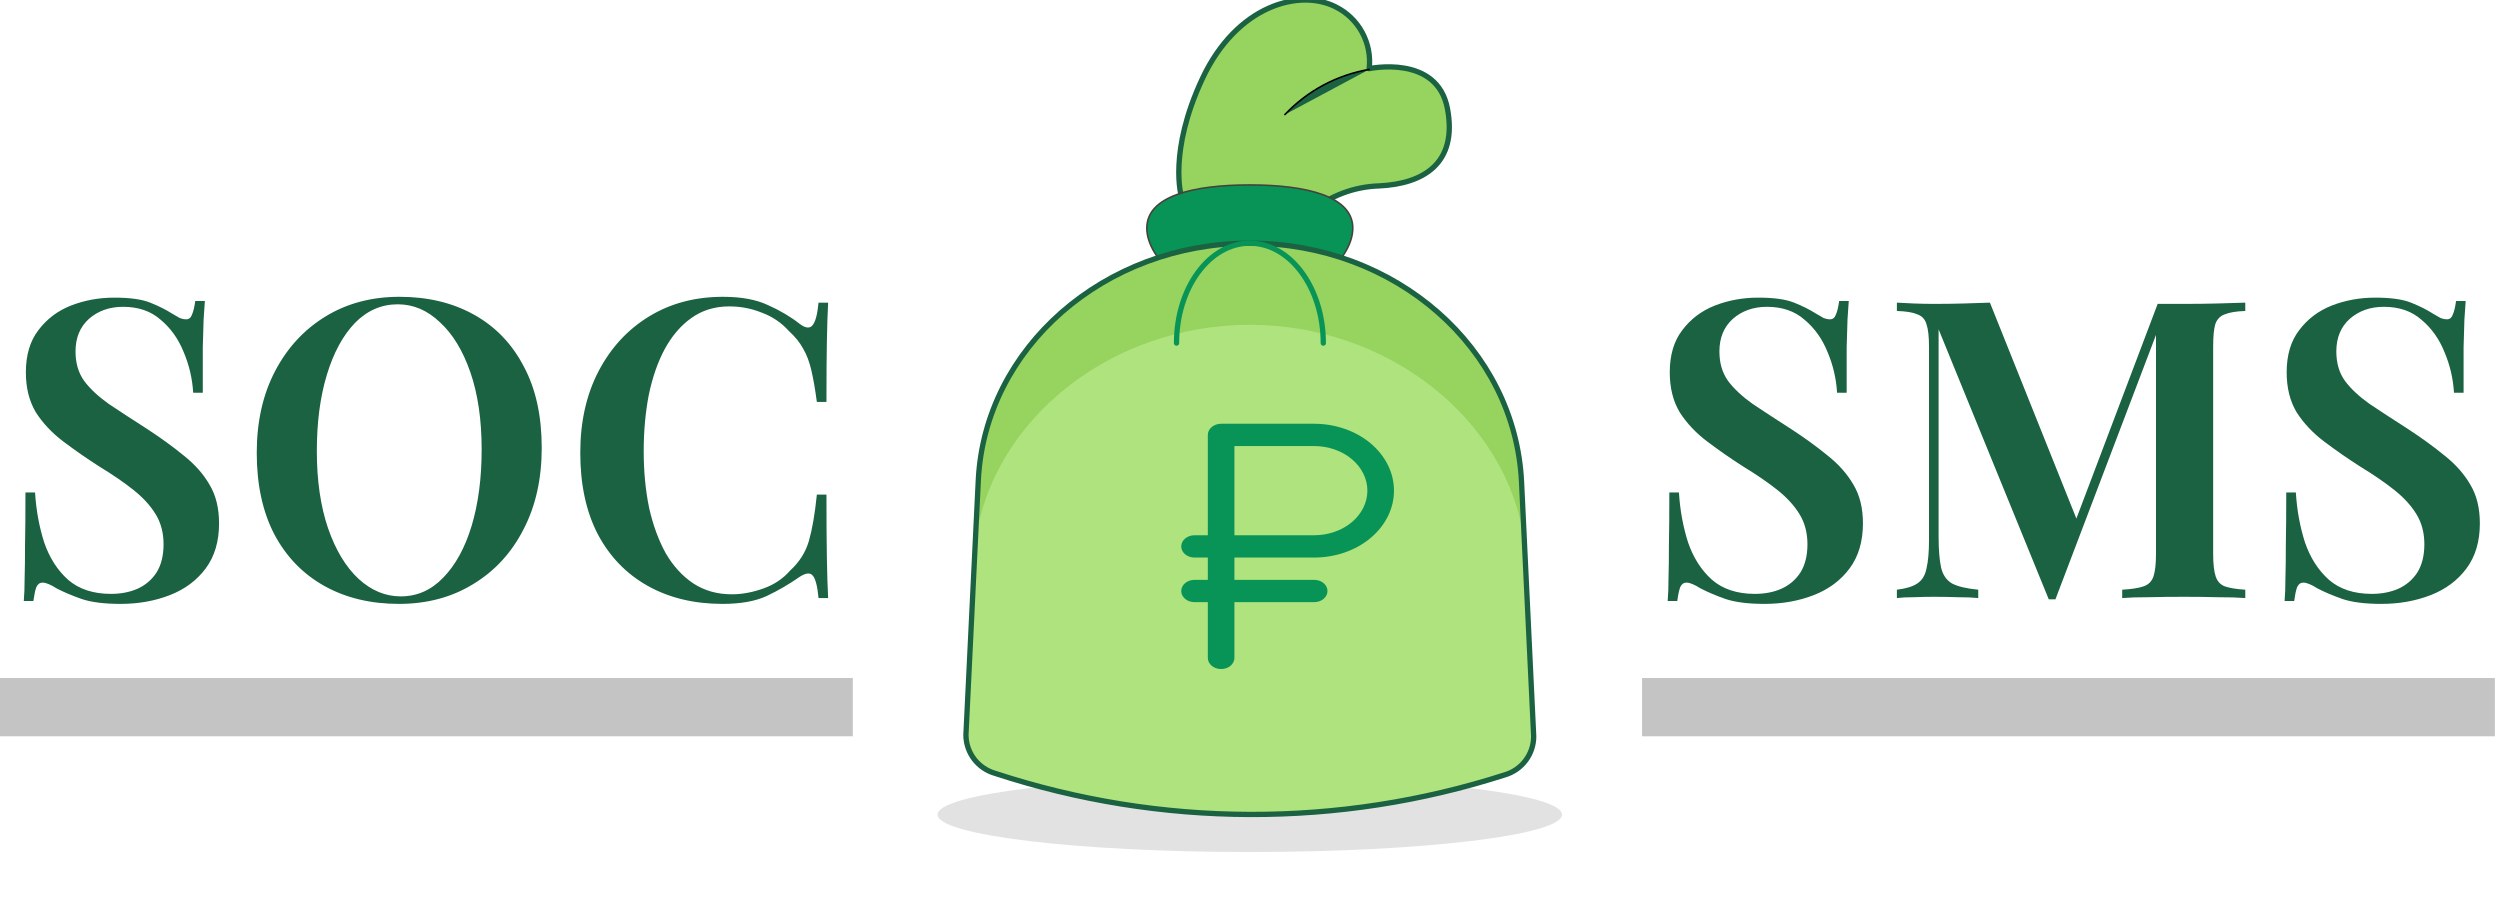 <svg width="378" height="136" viewBox="0 0 378 136" fill="none" xmlns="http://www.w3.org/2000/svg">
<g clip-path="url(#clip0_181_34)">
<path d="M17.286 45.002C19.641 45.002 21.45 45.254 22.712 45.759C23.974 46.264 25.067 46.81 25.992 47.399C26.497 47.694 26.896 47.925 27.191 48.093C27.527 48.219 27.843 48.282 28.137 48.282C28.558 48.282 28.852 48.051 29.02 47.589C29.231 47.126 29.399 46.432 29.525 45.507H30.976C30.934 46.306 30.871 47.231 30.787 48.282C30.745 49.334 30.703 50.743 30.661 52.509C30.661 54.234 30.661 56.526 30.661 59.386H29.21C29.084 57.241 28.6 55.18 27.759 53.203C26.96 51.227 25.803 49.607 24.289 48.346C22.817 47.042 20.924 46.39 18.611 46.39C16.55 46.39 14.826 47 13.438 48.219C12.092 49.439 11.419 51.079 11.419 53.14C11.419 54.907 11.861 56.4 12.744 57.62C13.627 58.797 14.868 59.954 16.466 61.089C18.106 62.183 20.041 63.445 22.27 64.875C24.331 66.221 26.181 67.566 27.822 68.912C29.462 70.216 30.745 71.667 31.67 73.265C32.638 74.864 33.121 76.819 33.121 79.132C33.121 81.866 32.448 84.138 31.102 85.946C29.756 87.755 27.948 89.1 25.677 89.984C23.406 90.867 20.924 91.308 18.232 91.308C15.751 91.308 13.774 91.056 12.302 90.552C10.872 90.047 9.631 89.521 8.58 88.974C7.655 88.385 6.94 88.091 6.435 88.091C6.014 88.091 5.699 88.322 5.489 88.785C5.32 89.248 5.173 89.942 5.047 90.867H3.596C3.68 89.9 3.722 88.764 3.722 87.46C3.764 86.156 3.785 84.474 3.785 82.413C3.827 80.31 3.848 77.66 3.848 74.464H5.299C5.468 77.156 5.93 79.679 6.687 82.035C7.486 84.348 8.685 86.219 10.283 87.649C11.924 89.079 14.09 89.794 16.781 89.794C18.253 89.794 19.578 89.542 20.756 89.037C21.976 88.491 22.943 87.67 23.658 86.577C24.373 85.441 24.73 84.011 24.73 82.287C24.73 80.562 24.331 79.048 23.532 77.745C22.733 76.441 21.618 75.221 20.188 74.085C18.758 72.95 17.076 71.793 15.141 70.616C13.164 69.354 11.314 68.071 9.589 66.767C7.865 65.463 6.477 63.991 5.426 62.351C4.416 60.669 3.911 58.65 3.911 56.295C3.911 53.687 4.542 51.563 5.804 49.923C7.066 48.24 8.706 47 10.725 46.201C12.786 45.401 14.973 45.002 17.286 45.002ZM60.397 44.876C64.686 44.876 68.451 45.78 71.689 47.589C74.928 49.397 77.43 52.005 79.197 55.411C81.005 58.776 81.909 62.877 81.909 67.714C81.909 72.424 80.984 76.546 79.134 80.079C77.325 83.612 74.781 86.367 71.5 88.343C68.261 90.32 64.539 91.308 60.333 91.308C56.043 91.308 52.279 90.404 49.041 88.596C45.802 86.787 43.279 84.18 41.47 80.773C39.704 77.366 38.82 73.265 38.82 68.471C38.82 63.76 39.746 59.638 41.596 56.105C43.447 52.572 45.991 49.818 49.23 47.841C52.468 45.864 56.191 44.876 60.397 44.876ZM60.144 46.011C57.663 46.011 55.497 46.958 53.646 48.85C51.837 50.743 50.428 53.35 49.419 56.673C48.41 59.996 47.905 63.844 47.905 68.218C47.905 72.677 48.473 76.567 49.608 79.89C50.744 83.17 52.279 85.715 54.214 87.523C56.148 89.29 58.273 90.173 60.586 90.173C63.067 90.173 65.212 89.227 67.021 87.334C68.871 85.441 70.301 82.834 71.311 79.511C72.32 76.146 72.825 72.298 72.825 67.966C72.825 63.466 72.257 59.575 71.121 56.295C69.986 53.014 68.451 50.491 66.516 48.724C64.623 46.916 62.499 46.011 60.144 46.011ZM109.314 44.876C112.09 44.876 114.361 45.296 116.128 46.138C117.936 46.937 119.535 47.883 120.923 48.976C121.764 49.607 122.395 49.691 122.815 49.229C123.278 48.724 123.593 47.568 123.762 45.759H125.213C125.128 47.357 125.065 49.313 125.023 51.626C124.981 53.939 124.96 56.989 124.96 60.774H123.509C123.257 58.881 122.983 57.304 122.689 56.042C122.395 54.739 121.974 53.624 121.427 52.699C120.923 51.773 120.208 50.89 119.282 50.049C118.147 48.787 116.78 47.862 115.182 47.273C113.625 46.642 111.985 46.327 110.261 46.327C108.074 46.327 106.16 46.916 104.52 48.093C102.921 49.229 101.576 50.806 100.482 52.825C99.43 54.802 98.631 57.115 98.085 59.764C97.58 62.414 97.328 65.232 97.328 68.218C97.328 71.289 97.601 74.149 98.148 76.798C98.737 79.406 99.578 81.698 100.671 83.675C101.807 85.61 103.195 87.124 104.835 88.217C106.517 89.311 108.452 89.858 110.639 89.858C112.195 89.858 113.794 89.563 115.434 88.974C117.074 88.385 118.42 87.481 119.472 86.261C120.859 85 121.806 83.507 122.31 81.782C122.815 80.016 123.215 77.681 123.509 74.779H124.96C124.96 78.733 124.981 81.929 125.023 84.369C125.065 86.766 125.128 88.785 125.213 90.425H123.762C123.593 88.617 123.299 87.481 122.878 87.019C122.5 86.556 121.848 86.619 120.923 87.208C119.366 88.301 117.705 89.269 115.939 90.11C114.214 90.909 111.985 91.308 109.251 91.308C104.961 91.308 101.197 90.404 97.959 88.596C94.72 86.787 92.196 84.18 90.388 80.773C88.621 77.366 87.738 73.265 87.738 68.471C87.738 63.76 88.663 59.638 90.514 56.105C92.365 52.572 94.909 49.818 98.148 47.841C101.386 45.864 105.108 44.876 109.314 44.876Z" fill="#1A6242"/>
<path d="M265.842 45.002C268.198 45.002 270.006 45.254 271.268 45.759C272.53 46.264 273.623 46.81 274.548 47.399C275.053 47.694 275.453 47.925 275.747 48.093C276.084 48.219 276.399 48.282 276.693 48.282C277.114 48.282 277.408 48.051 277.577 47.589C277.787 47.126 277.955 46.432 278.081 45.507H279.532C279.49 46.306 279.427 47.231 279.343 48.282C279.301 49.334 279.259 50.743 279.217 52.509C279.217 54.234 279.217 56.526 279.217 59.386H277.766C277.64 57.241 277.156 55.18 276.315 53.203C275.516 51.227 274.359 49.607 272.845 48.346C271.373 47.042 269.48 46.39 267.167 46.39C265.106 46.39 263.382 47 261.994 48.219C260.648 49.439 259.975 51.079 259.975 53.14C259.975 54.907 260.417 56.4 261.3 57.62C262.183 58.797 263.424 59.954 265.022 61.089C266.662 62.183 268.597 63.445 270.826 64.875C272.887 66.221 274.738 67.566 276.378 68.912C278.018 70.216 279.301 71.667 280.226 73.265C281.194 74.864 281.677 76.819 281.677 79.132C281.677 81.866 281.004 84.138 279.659 85.946C278.313 87.755 276.504 89.1 274.233 89.984C271.962 90.867 269.48 91.308 266.789 91.308C264.307 91.308 262.33 91.056 260.858 90.552C259.428 90.047 258.188 89.521 257.136 88.974C256.211 88.385 255.496 88.091 254.991 88.091C254.57 88.091 254.255 88.322 254.045 88.785C253.877 89.248 253.729 89.942 253.603 90.867H252.152C252.236 89.9 252.278 88.764 252.278 87.46C252.32 86.156 252.341 84.474 252.341 82.413C252.383 80.31 252.404 77.66 252.404 74.464H253.855C254.024 77.156 254.486 79.679 255.243 82.035C256.043 84.348 257.241 86.219 258.839 87.649C260.48 89.079 262.646 89.794 265.338 89.794C266.81 89.794 268.134 89.542 269.312 89.037C270.532 88.491 271.499 87.67 272.214 86.577C272.929 85.441 273.287 84.011 273.287 82.287C273.287 80.562 272.887 79.048 272.088 77.745C271.289 76.441 270.174 75.221 268.744 74.085C267.314 72.95 265.632 71.793 263.697 70.616C261.72 69.354 259.87 68.071 258.145 66.767C256.421 65.463 255.033 63.991 253.982 62.351C252.972 60.669 252.468 58.65 252.468 56.295C252.468 53.687 253.098 51.563 254.36 49.923C255.622 48.24 257.262 47 259.281 46.201C261.342 45.401 263.529 45.002 265.842 45.002ZM339.487 45.759V47.021C338.141 47.063 337.111 47.231 336.396 47.525C335.681 47.778 335.197 48.282 334.945 49.039C334.735 49.755 334.629 50.89 334.629 52.446V83.738C334.629 85.252 334.756 86.388 335.008 87.145C335.26 87.902 335.723 88.406 336.396 88.659C337.111 88.911 338.141 89.079 339.487 89.163V90.425C338.394 90.341 337.006 90.299 335.323 90.299C333.641 90.257 331.938 90.236 330.213 90.236C328.321 90.236 326.533 90.257 324.851 90.299C323.21 90.299 321.886 90.341 320.876 90.425V89.163C322.306 89.079 323.379 88.911 324.094 88.659C324.851 88.406 325.355 87.902 325.608 87.145C325.86 86.388 325.986 85.252 325.986 83.738V49.418L326.428 49.481L310.782 90.615H309.773L293.117 49.797V81.088C293.117 83.107 293.244 84.684 293.496 85.82C293.748 86.913 294.295 87.713 295.136 88.217C296.02 88.68 297.344 88.995 299.111 89.163V90.425C298.312 90.341 297.281 90.299 296.02 90.299C294.758 90.257 293.559 90.236 292.423 90.236C291.414 90.236 290.384 90.257 289.332 90.299C288.323 90.299 287.482 90.341 286.809 90.425V89.163C288.197 88.995 289.227 88.68 289.9 88.217C290.615 87.755 291.078 86.998 291.288 85.946C291.54 84.895 291.666 83.444 291.666 81.593V52.446C291.666 50.89 291.54 49.755 291.288 49.039C291.078 48.282 290.615 47.778 289.9 47.525C289.227 47.231 288.197 47.063 286.809 47.021V45.759C287.482 45.801 288.323 45.843 289.332 45.885C290.384 45.927 291.414 45.948 292.423 45.948C293.98 45.948 295.494 45.927 296.966 45.885C298.438 45.843 299.742 45.801 300.877 45.759L314.441 79.637L313.053 80.773L326.239 45.948C326.87 45.948 327.521 45.948 328.194 45.948C328.909 45.948 329.582 45.948 330.213 45.948C331.938 45.948 333.641 45.927 335.323 45.885C337.006 45.843 338.394 45.801 339.487 45.759ZM359.119 45.002C361.474 45.002 363.283 45.254 364.544 45.759C365.806 46.264 366.9 46.81 367.825 47.399C368.33 47.694 368.729 47.925 369.024 48.093C369.36 48.219 369.676 48.282 369.97 48.282C370.391 48.282 370.685 48.051 370.853 47.589C371.064 47.126 371.232 46.432 371.358 45.507H372.809C372.767 46.306 372.704 47.231 372.62 48.282C372.578 49.334 372.536 50.743 372.494 52.509C372.494 54.234 372.494 56.526 372.494 59.386H371.043C370.916 57.241 370.433 55.18 369.592 53.203C368.792 51.227 367.636 49.607 366.122 48.346C364.65 47.042 362.757 46.39 360.444 46.39C358.383 46.39 356.658 47 355.271 48.219C353.925 49.439 353.252 51.079 353.252 53.14C353.252 54.907 353.693 56.4 354.577 57.62C355.46 58.797 356.701 59.954 358.299 61.089C359.939 62.183 361.874 63.445 364.103 64.875C366.164 66.221 368.014 67.566 369.655 68.912C371.295 70.216 372.578 71.667 373.503 73.265C374.47 74.864 374.954 76.819 374.954 79.132C374.954 81.866 374.281 84.138 372.935 85.946C371.589 87.755 369.781 89.1 367.51 89.984C365.238 90.867 362.757 91.308 360.065 91.308C357.584 91.308 355.607 91.056 354.135 90.552C352.705 90.047 351.464 89.521 350.413 88.974C349.487 88.385 348.772 88.091 348.268 88.091C347.847 88.091 347.532 88.322 347.321 88.785C347.153 89.248 347.006 89.942 346.88 90.867H345.429C345.513 89.9 345.555 88.764 345.555 87.46C345.597 86.156 345.618 84.474 345.618 82.413C345.66 80.31 345.681 77.66 345.681 74.464H347.132C347.3 77.156 347.763 79.679 348.52 82.035C349.319 84.348 350.518 86.219 352.116 87.649C353.756 89.079 355.922 89.794 358.614 89.794C360.086 89.794 361.411 89.542 362.589 89.037C363.808 88.491 364.776 87.67 365.491 86.577C366.206 85.441 366.563 84.011 366.563 82.287C366.563 80.562 366.164 79.048 365.365 77.745C364.565 76.441 363.451 75.221 362.021 74.085C360.591 72.95 358.909 71.793 356.974 70.616C354.997 69.354 353.147 68.071 351.422 66.767C349.698 65.463 348.31 63.991 347.258 62.351C346.249 60.669 345.744 58.65 345.744 56.295C345.744 53.687 346.375 51.563 347.637 49.923C348.899 48.24 350.539 47 352.558 46.201C354.619 45.401 356.806 45.002 359.119 45.002Z" fill="#1A6242"/>
<path d="M178.619 29.684C178.619 29.684 176.607 23.006 181.797 11.896C186.988 0.787 196.523 -1.75 201.976 1.049C203.673 1.898 205.067 3.25 205.97 4.919C206.872 6.588 207.239 8.495 207.02 10.38C207.02 10.38 217.314 8.164 218.859 16.445C220.405 24.726 215.214 27.788 208.537 28.109C204.747 28.221 201.103 29.596 198.185 32.016L178.619 29.684Z" fill="#96D35F"/>
<path d="M207.021 10.496C207.24 8.611 206.873 6.705 205.971 5.035C205.068 3.366 203.674 2.015 201.977 1.165C196.641 -1.576 187.193 1.165 182.119 11.342C185.677 7.96 189.817 5.773 193.783 6.91C200.635 8.922 200.169 12.888 200.169 12.888C204.432 11.888 208.916 12.611 212.649 14.9C215.557 16.691 217.65 19.547 218.481 22.86C219.244 20.849 219.386 18.655 218.889 16.562C217.315 8.28 207.021 10.496 207.021 10.496Z" fill="#96D35F"/>
<path d="M178.619 29.684C178.619 29.684 176.607 23.006 181.797 11.896C186.988 0.787 196.523 -1.75 201.976 1.049C203.673 1.898 205.067 3.25 205.97 4.919C206.872 6.588 207.239 8.495 207.02 10.38C207.02 10.38 217.314 8.164 218.859 16.445C220.405 24.726 215.214 27.788 208.537 28.109C204.747 28.221 201.103 29.596 198.185 32.016L178.619 29.684Z" stroke="#1A6242" stroke-width="0.801" stroke-linecap="round" stroke-linejoin="round"/>
<path d="M204.542 34.495C204.542 39.335 197.573 45.575 188.971 45.575C180.369 45.575 173.4 39.335 173.4 34.495C173.4 29.654 180.369 27.963 188.971 27.963C197.573 27.963 204.542 29.683 204.542 34.495Z" fill="#089456" stroke="#45413C" stroke-width="0.241" stroke-linecap="round" stroke-linejoin="round"/>
<path opacity="0.15" d="M188.969 128.826C215.042 128.826 236.178 126.293 236.178 123.169C236.178 120.044 215.042 117.512 188.969 117.512C162.896 117.512 141.76 120.044 141.76 123.169C141.76 126.293 162.896 128.826 188.969 128.826Z" fill="#45413C"/>
<path d="M227.521 117.162C228.783 116.795 229.893 116.028 230.682 114.976C231.471 113.924 231.896 112.645 231.895 111.33L230.058 72.898C229.095 52.603 210.987 36.769 188.972 36.769C166.957 36.769 148.878 52.603 147.916 72.665L146.049 111.097C146.05 112.415 146.479 113.698 147.274 114.75C148.068 115.802 149.184 116.567 150.452 116.929C175.473 125.139 202.451 125.221 227.521 117.162V117.162Z" fill="#AEE37D"/>
<path d="M230.492 81.821L230.055 72.665C229.092 52.603 210.984 36.769 188.969 36.769C166.954 36.769 148.875 52.603 147.912 72.665L147.475 81.821C150.099 63.275 168.149 49.104 188.969 49.104C209.789 49.104 227.868 63.275 230.492 81.821Z" fill="#96D35F"/>
<path d="M227.521 117.162C228.783 116.795 229.893 116.028 230.682 114.976C231.471 113.924 231.896 112.645 231.895 111.33L230.058 72.898C229.095 52.603 210.987 36.769 188.972 36.769C166.957 36.769 148.878 52.603 147.916 72.665L146.049 111.097C146.05 112.415 146.479 113.698 147.274 114.75C148.068 115.802 149.184 116.567 150.452 116.929C175.473 125.139 202.451 125.221 227.521 117.162V117.162Z" stroke="#1A6242" stroke-width="0.801" stroke-linecap="round" stroke-linejoin="round"/>
<path d="M177.891 51.874C177.891 43.534 182.848 36.769 188.971 36.769C195.095 36.769 200.081 43.534 200.081 51.874" stroke="#089456" stroke-width="0.801" stroke-linecap="round" stroke-linejoin="round"/>
<path d="M207.021 10.497C202.147 11.331 197.675 13.726 194.279 17.32Z" fill="#1A6242"/>
<path d="M207.021 10.497C202.147 11.331 197.675 13.726 194.279 17.32" stroke="black" stroke-width="0.241" stroke-linecap="round" stroke-linejoin="round"/>
<path d="M198.707 64.073H184.634C184.1 64.073 183.589 64.25 183.212 64.566C182.835 64.882 182.623 65.311 182.623 65.758V80.93H180.613C180.079 80.93 179.568 81.108 179.191 81.424C178.814 81.74 178.602 82.169 178.602 82.616C178.602 83.063 178.814 83.492 179.191 83.808C179.568 84.124 180.079 84.302 180.613 84.302H182.623V87.674H180.613C180.079 87.674 179.568 87.851 179.191 88.168C178.814 88.484 178.602 88.912 178.602 89.359C178.602 89.807 178.814 90.235 179.191 90.552C179.568 90.868 180.079 91.045 180.613 91.045H182.623V99.474C182.623 99.921 182.835 100.35 183.212 100.666C183.589 100.983 184.1 101.16 184.634 101.16C185.167 101.16 185.678 100.983 186.055 100.666C186.432 100.35 186.644 99.921 186.644 99.474V91.045H198.707C199.24 91.045 199.752 90.868 200.129 90.552C200.506 90.235 200.717 89.807 200.717 89.359C200.717 88.912 200.506 88.484 200.129 88.168C199.752 87.851 199.24 87.674 198.707 87.674H186.644V84.302H198.707C201.906 84.302 204.974 83.237 207.237 81.34C209.499 79.443 210.77 76.87 210.77 74.187C210.77 71.505 209.499 68.932 207.237 67.035C204.974 65.138 201.906 64.073 198.707 64.073ZM198.707 80.93H186.644V67.444H198.707C200.84 67.444 202.885 68.155 204.393 69.419C205.902 70.684 206.749 72.399 206.749 74.187C206.749 75.976 205.902 77.691 204.393 78.956C202.885 80.22 200.84 80.93 198.707 80.93Z" fill="#089456"/>
<rect y="102.516" width="128.946" height="8.81" fill="#C4C4C4"/>
<rect x="248.28" y="102.516" width="128.946" height="8.81" fill="#C4C4C4"/>
</g>
<defs>
<clipPath id="clip0_181_34">
<rect width="378" height="136" fill="white"/>
</clipPath>
</defs>
</svg>
